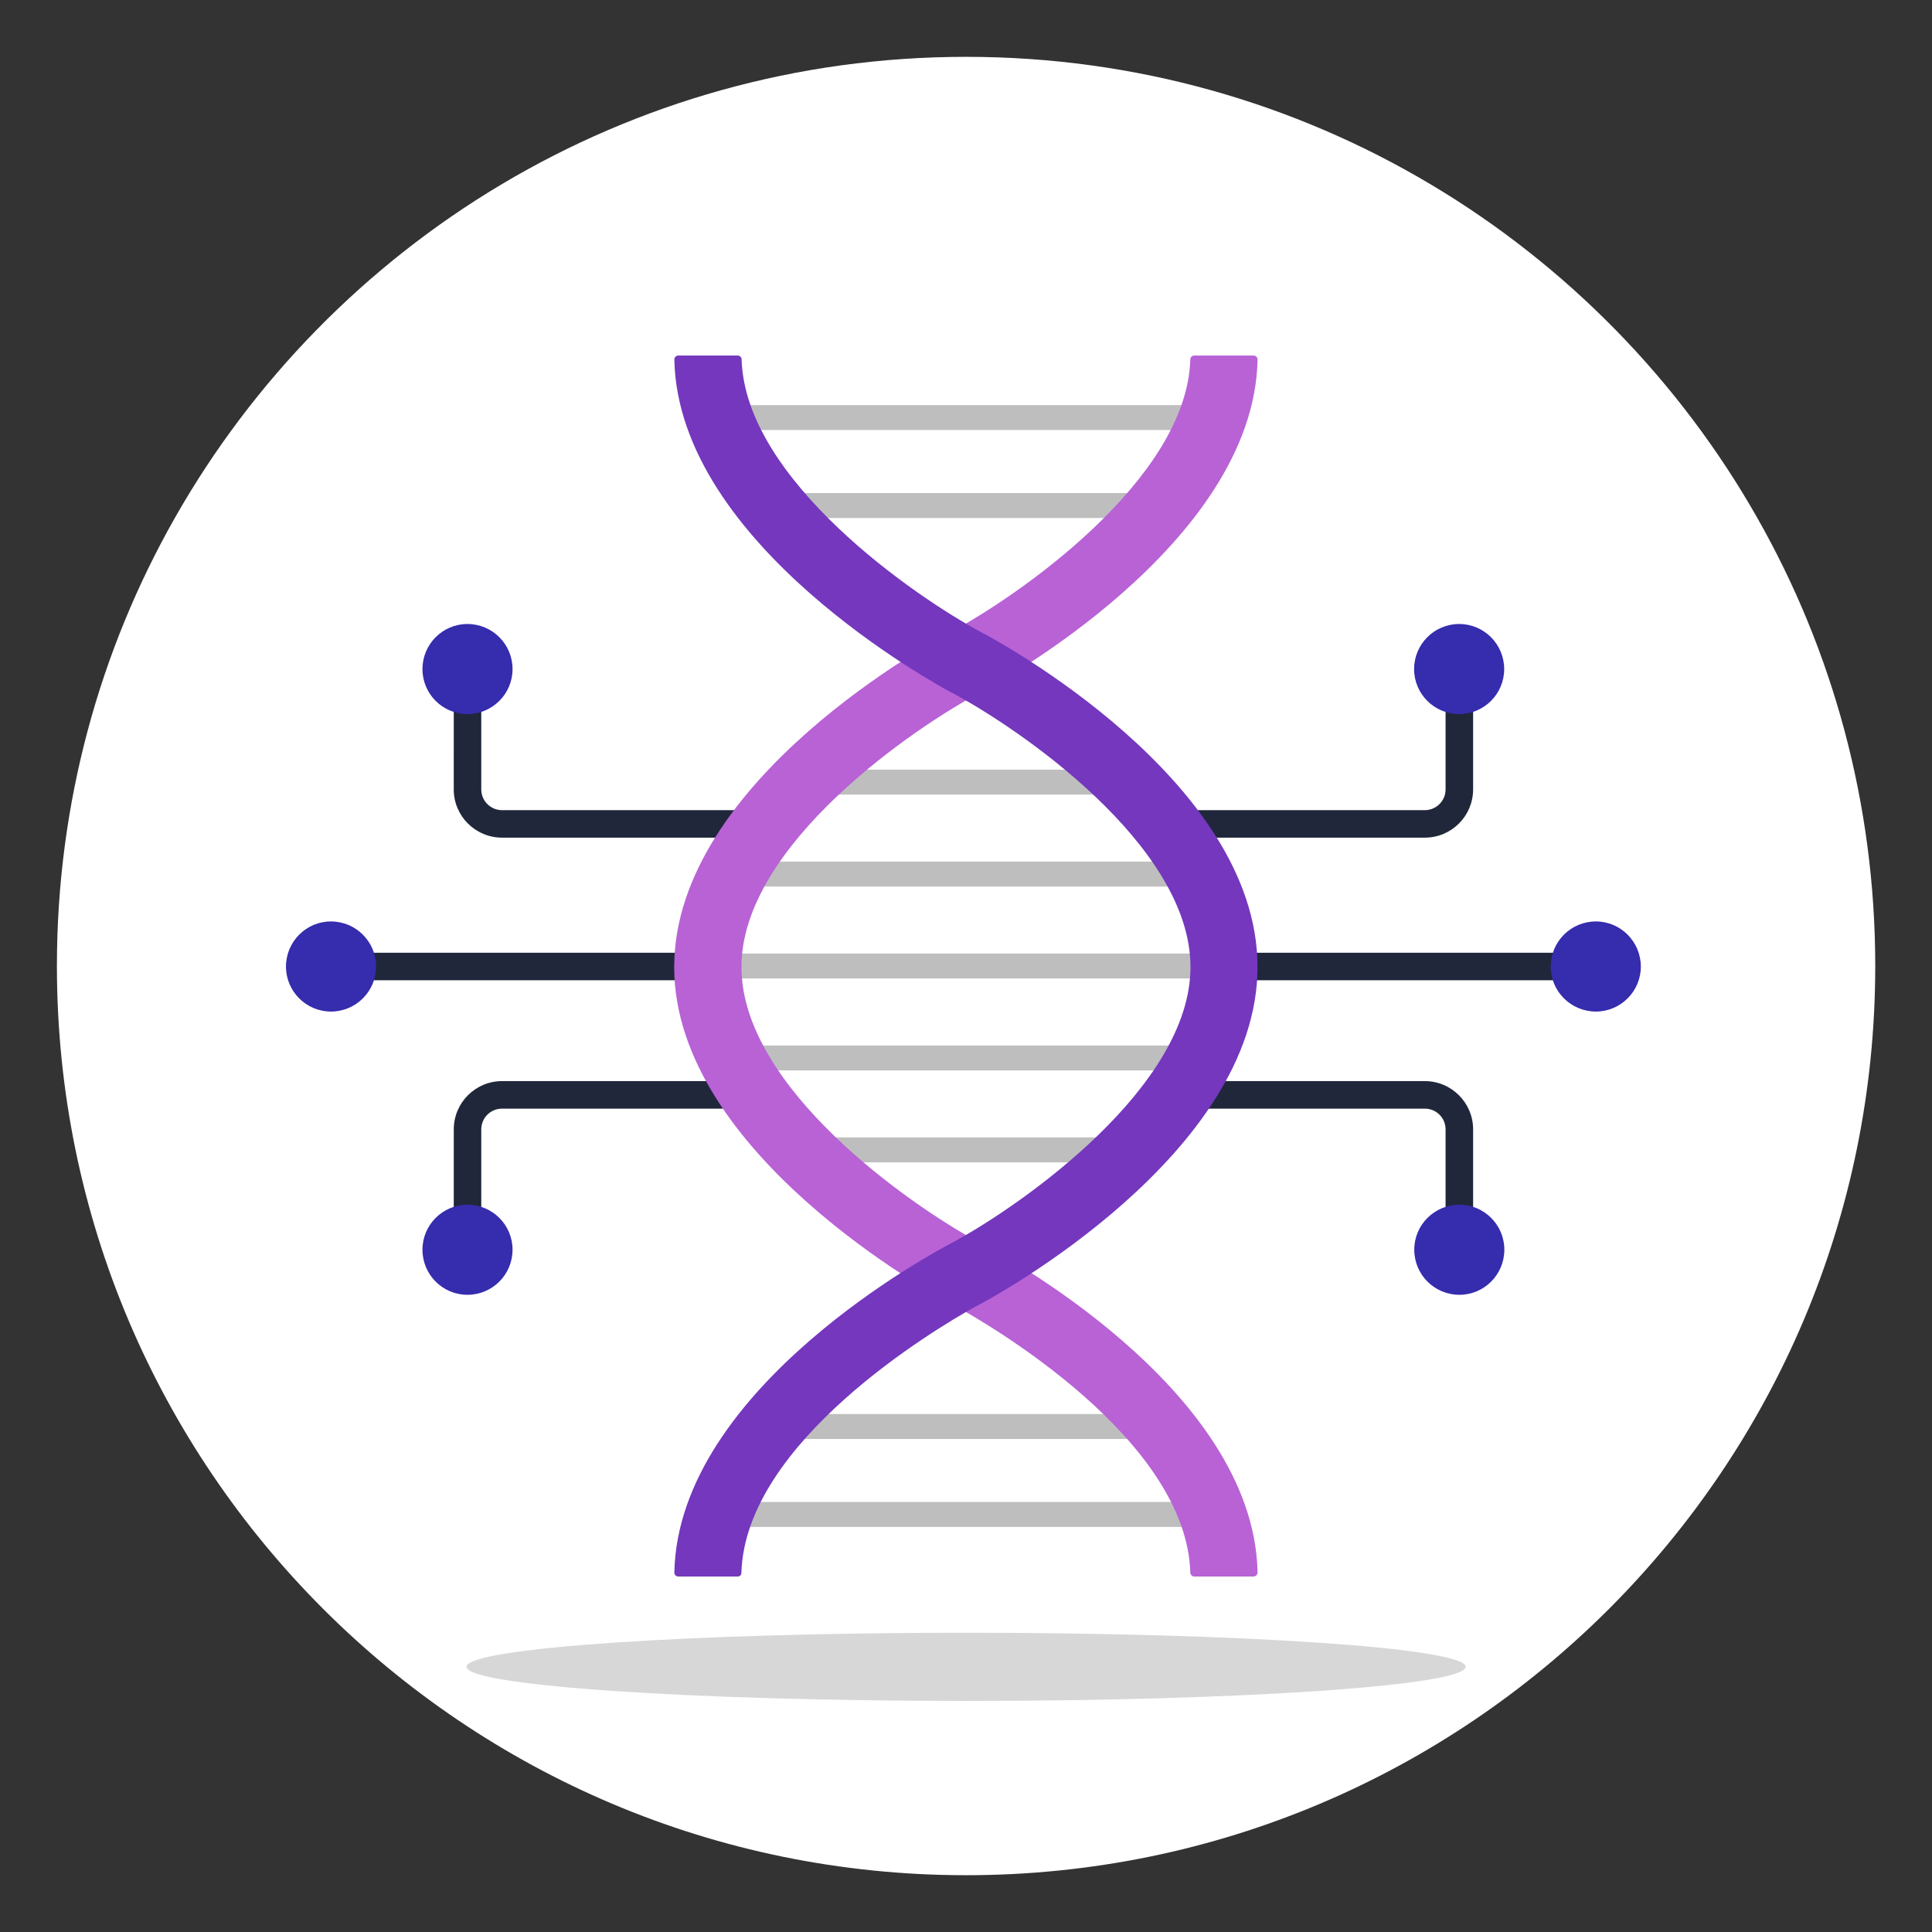<svg width="48" height="48" viewBox="0 0 48 48" fill="none" xmlns="http://www.w3.org/2000/svg">
<rect x="0" y="0" width="48" height="48" fill="#333333" stroke="none"/>
<path d="M46.59 24C46.59 36.48 36.475 46.589 24.002 46.589C11.529 46.589 1.414 36.48 1.414 24C1.414 19.949 2.48 16.151 4.343 12.869C8.226 6.029 15.574 1.412 24.002 1.412C32.431 1.412 39.779 6.029 43.661 12.869C45.525 16.151 46.59 19.949 46.59 24Z" fill="white"/>
<path d="M36.599 16.622L36.599 19.613C36.599 20.274 36.061 20.811 35.4 20.811L29.633 20.811L29.633 20.128L35.4 20.128C35.684 20.128 35.915 19.897 35.915 19.613L35.915 16.622L36.599 16.622Z" fill="#20273A"/>
<path d="M36.254 15.503C36.87 15.503 37.371 16.004 37.371 16.624C37.371 17.24 36.87 17.741 36.254 17.741C35.634 17.741 35.133 17.24 35.133 16.624C35.133 16.004 35.634 15.503 36.254 15.503Z" fill="#352CAE"/>
<path d="M36.599 28.058L36.599 31.05L35.915 31.05L35.915 28.058C35.915 27.774 35.684 27.544 35.4 27.544L29.633 27.544L29.633 26.86L35.4 26.86C36.061 26.86 36.599 27.398 36.599 28.058Z" fill="#20273A"/>
<path d="M36.258 32.169C36.874 32.169 37.375 31.668 37.375 31.048C37.375 30.432 36.874 29.931 36.258 29.931C35.638 29.931 35.137 30.432 35.137 31.048C35.137 31.668 35.638 32.169 36.258 32.169Z" fill="#352CAE"/>
<path d="M39.091 23.671H29.629V24.354H39.091V23.671Z" fill="#20273A"/>
<path d="M39.649 22.893C40.264 22.893 40.766 23.395 40.766 24.015C40.766 24.63 40.264 25.132 39.649 25.132C39.029 25.132 38.527 24.63 38.527 24.015C38.527 23.395 39.029 22.893 39.649 22.893Z" fill="#352CAE"/>
<path d="M11.274 16.622L11.273 19.613C11.273 20.274 11.811 20.811 12.472 20.811L18.239 20.811L18.239 20.128L12.472 20.128C12.188 20.128 11.957 19.897 11.957 19.613L11.957 16.622L11.274 16.622Z" fill="#20273A"/>
<path d="M11.613 15.503C10.997 15.503 10.496 16.004 10.496 16.624C10.496 17.24 10.997 17.741 11.613 17.741C12.233 17.741 12.734 17.24 12.734 16.624C12.734 16.004 12.233 15.503 11.613 15.503Z" fill="#352CAE"/>
<path d="M11.274 28.058L11.273 31.05L11.957 31.05L11.957 28.058C11.957 27.774 12.188 27.544 12.472 27.544L18.239 27.544L18.239 26.86L12.472 26.86C11.811 26.86 11.274 27.398 11.274 28.058Z" fill="#20273A"/>
<path d="M11.613 32.169C10.997 32.169 10.496 31.668 10.496 31.048C10.496 30.432 10.997 29.931 11.613 29.931C12.233 29.931 12.734 30.432 12.734 31.048C12.734 31.668 12.233 32.169 11.613 32.169Z" fill="#352CAE"/>
<path d="M18.239 23.671H8.777V24.354H18.239V23.671Z" fill="#20273A"/>
<path d="M8.222 22.893C7.607 22.893 7.105 23.395 7.105 24.015C7.105 24.63 7.607 25.132 8.222 25.132C8.842 25.132 9.344 24.63 9.344 24.015C9.344 23.395 8.842 22.893 8.222 22.893Z" fill="#352CAE"/>
<path d="M30.158 37.316H17.84V37.936H30.158V37.316Z" fill="#BEBEBE"/>
<path d="M29.047 35.131H18.953V35.751H29.047V35.131Z" fill="#BEBEBE"/>
<path d="M30.158 10.065H17.84V10.684H30.158V10.065Z" fill="#BEBEBE"/>
<path d="M29.047 12.25H18.953V12.87H29.047V12.25Z" fill="#BEBEBE"/>
<path d="M29.596 25.975H18.402V26.594H29.596V25.975Z" fill="#BEBEBE"/>
<path d="M28.585 28.259H19.414V28.879H28.585V28.259Z" fill="#BEBEBE"/>
<path d="M29.596 21.406H18.402V22.026H29.596V21.406Z" fill="#BEBEBE"/>
<path d="M29.596 23.69H18.402V24.31H29.596V23.69Z" fill="#BEBEBE"/>
<path d="M28.585 19.122H19.414V19.742H28.585V19.122Z" fill="#BEBEBE"/>
<path d="M31.244 39.066C31.244 39.12 31.2 39.168 31.141 39.168H29.671C29.617 39.168 29.578 39.124 29.573 39.075C29.48 35.744 24.527 32.881 23.726 32.442L23.604 32.378C23.325 32.227 16.75 28.675 16.75 24.025C16.755 19.365 23.33 15.857 23.608 15.711C25.25 14.837 29.49 11.925 29.573 8.926C29.578 8.872 29.617 8.833 29.671 8.833H31.141C31.2 8.833 31.244 8.877 31.244 8.936C31.151 13.537 24.669 17.04 24.39 17.186C22.724 18.061 18.421 20.996 18.421 24.025C18.421 27.02 22.602 29.936 24.317 30.864L24.385 30.898C24.664 31.045 31.151 34.459 31.244 39.066Z" fill="#B862D6"/>
<path d="M31.243 24.025C31.243 28.675 24.673 32.227 24.394 32.378L24.209 32.476C23.241 33.018 18.513 35.822 18.42 39.075C18.42 39.129 18.381 39.168 18.327 39.168H16.852C16.798 39.168 16.749 39.12 16.754 39.066C16.847 34.459 23.334 31.045 23.613 30.898L23.706 30.849C25.435 29.902 29.577 26.995 29.577 24.025C29.577 20.987 25.269 18.061 23.613 17.191C23.329 17.04 16.847 13.537 16.754 8.936C16.754 8.877 16.798 8.833 16.852 8.833H18.327C18.381 8.833 18.42 8.872 18.425 8.926C18.508 11.925 22.748 14.837 24.394 15.716C24.668 15.857 31.243 19.365 31.243 24.025Z" fill="#7437BD"/>
<g opacity="0.16">
<path d="M24.001 42.259C30.856 42.259 36.413 41.879 36.413 41.411C36.413 40.944 30.856 40.565 24.001 40.565C17.147 40.565 11.59 40.944 11.59 41.411C11.59 41.879 17.147 42.259 24.001 42.259Z" fill="black"/>
</g>
</svg>
